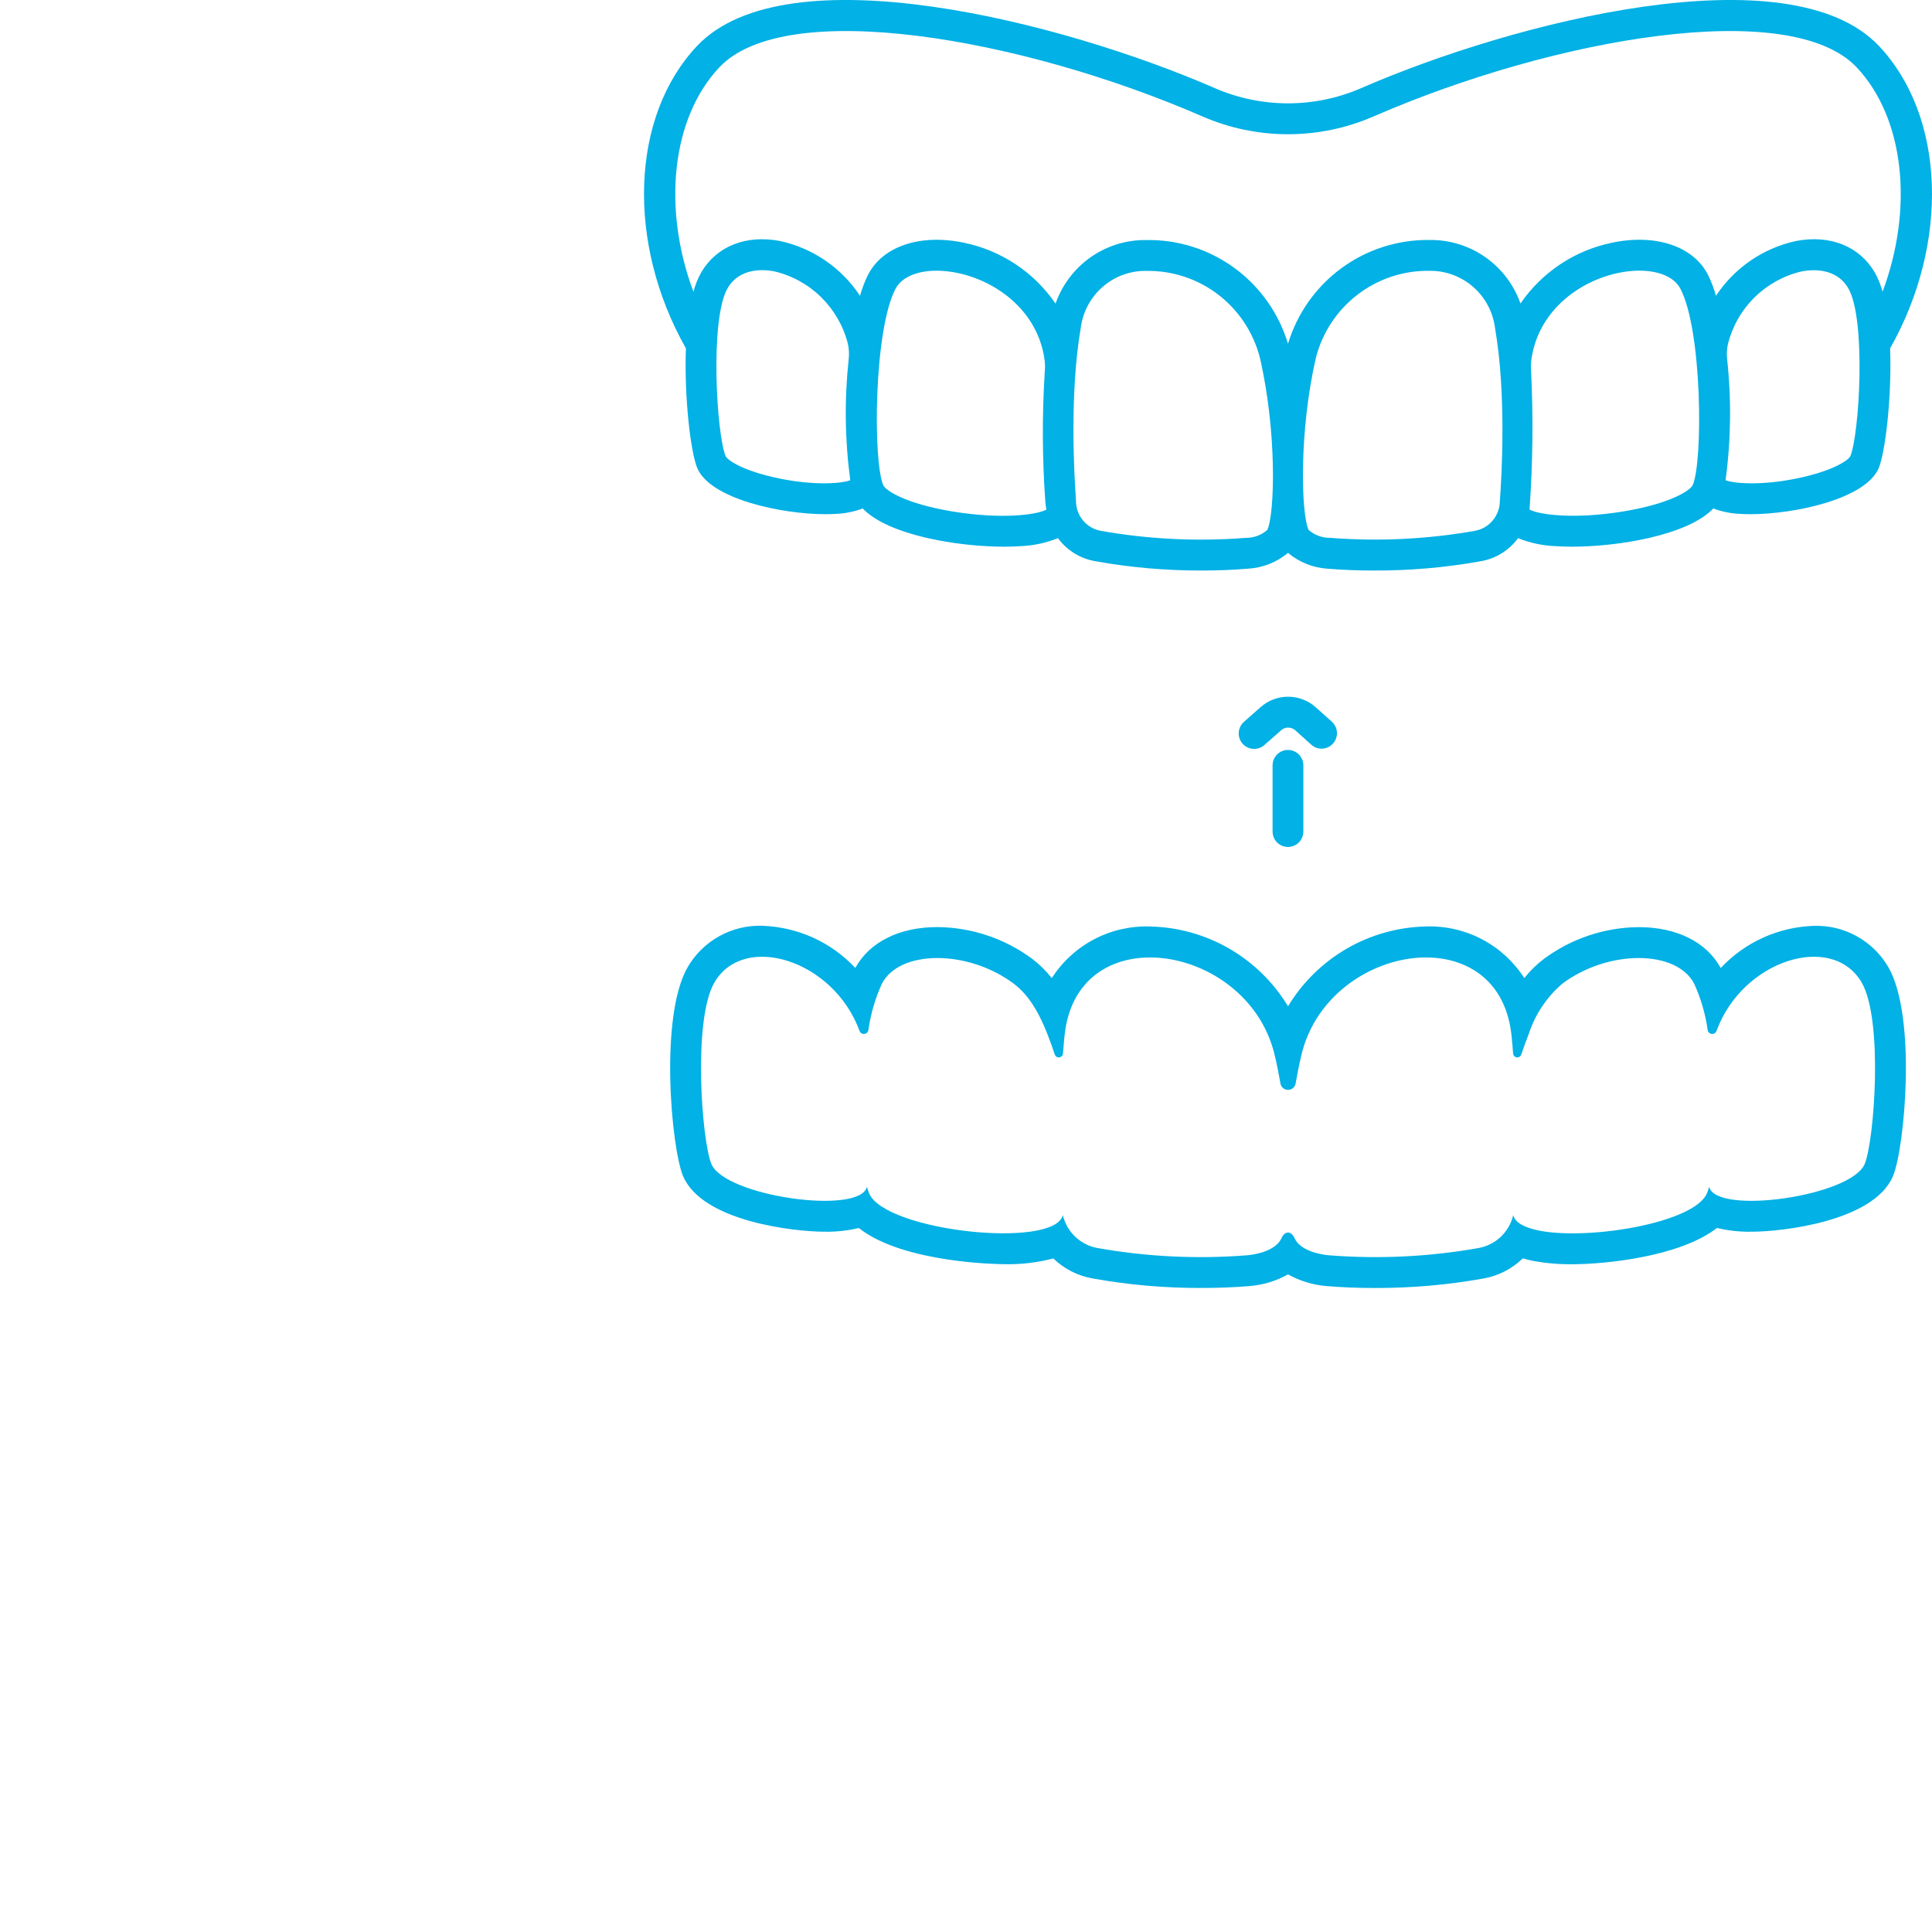 <?xml version="1.0" encoding="UTF-8"?>
<svg xmlns="http://www.w3.org/2000/svg" width="60" height="60" viewBox="0 0 60 60" fill="none">
  <g clip-path="url(#clip0_1030_3105)">
    <path d="M38.947 23.258C38.85 23.258 38.755 23.228 38.675 23.173C38.595 23.117 38.534 23.038 38.499 22.947C38.465 22.856 38.459 22.756 38.483 22.661C38.507 22.567 38.559 22.481 38.632 22.417L39.154 21.957C39.391 21.749 39.695 21.635 40.01 21.637C40.325 21.638 40.628 21.756 40.863 21.966L41.369 22.42C41.461 22.506 41.515 22.624 41.52 22.749C41.526 22.875 41.482 22.997 41.399 23.09C41.316 23.184 41.199 23.241 41.075 23.249C40.95 23.258 40.827 23.217 40.732 23.135L40.227 22.681C40.167 22.627 40.089 22.597 40.008 22.596C39.926 22.596 39.848 22.625 39.787 22.679L39.265 23.139C39.177 23.216 39.064 23.259 38.947 23.258Z" fill="#02B1E5"></path>
    <path d="M39.999 26.303C39.872 26.303 39.75 26.253 39.661 26.163C39.571 26.073 39.521 25.951 39.521 25.823V23.77C39.521 23.643 39.571 23.521 39.661 23.431C39.75 23.341 39.872 23.29 39.999 23.29C40.126 23.29 40.247 23.341 40.337 23.431C40.426 23.521 40.477 23.643 40.477 23.77V25.823C40.477 25.951 40.426 26.073 40.337 26.163C40.247 26.253 40.126 26.303 39.999 26.303Z" fill="#02B1E5"></path>
    <path d="M58.355 1.43C55.582 -1.512 47.017 0.671 42.27 2.738C41.553 3.049 40.781 3.209 40 3.209C39.219 3.209 38.447 3.049 37.73 2.738C32.983 0.671 24.419 -1.512 21.645 1.43C19.584 3.618 19.449 7.545 21.302 10.819C21.244 12.362 21.454 14.056 21.652 14.531C22.052 15.498 24.273 15.969 25.641 15.969C25.775 15.969 25.901 15.964 26.016 15.956C26.281 15.94 26.543 15.885 26.792 15.791C27.588 16.625 29.746 16.978 31.19 16.978C31.386 16.978 31.569 16.971 31.734 16.958C32.119 16.941 32.498 16.857 32.855 16.712C33.132 17.09 33.545 17.347 34.006 17.427C35.102 17.625 36.214 17.722 37.328 17.718C37.822 17.718 38.309 17.699 38.768 17.66C39.22 17.633 39.652 17.461 40 17.17C40.348 17.461 40.779 17.634 41.231 17.662C41.691 17.7 42.177 17.718 42.672 17.718C43.785 17.723 44.897 17.626 45.994 17.428C46.455 17.348 46.868 17.091 47.145 16.712C47.502 16.857 47.882 16.941 48.267 16.958C48.431 16.971 48.614 16.978 48.811 16.978C50.255 16.978 52.412 16.626 53.209 15.791C53.458 15.885 53.719 15.94 53.985 15.956C54.1 15.964 54.226 15.969 54.36 15.969C55.727 15.969 57.948 15.498 58.348 14.531C58.545 14.055 58.755 12.361 58.699 10.819C60.551 7.545 60.416 3.618 58.355 1.43ZM23.966 14.807C22.989 14.576 22.579 14.273 22.533 14.163C22.256 13.491 22.037 9.913 22.597 8.949C22.975 8.301 23.731 8.367 24.039 8.426C24.588 8.553 25.093 8.829 25.497 9.225C25.9 9.62 26.189 10.118 26.329 10.666C26.367 10.829 26.376 10.997 26.356 11.162C26.221 12.41 26.238 13.67 26.406 14.914C26.094 15.032 25.142 15.086 23.967 14.808L23.966 14.807ZM29.603 15.888C28.123 15.647 27.5 15.231 27.43 15.068C27.108 14.318 27.135 10.257 27.812 8.967C28.067 8.483 28.845 8.287 29.751 8.48C30.979 8.741 32.261 9.687 32.446 11.221C32.456 11.319 32.457 11.417 32.448 11.515C32.361 12.876 32.367 14.242 32.465 15.602C32.471 15.68 32.485 15.753 32.497 15.826C32.197 15.991 31.103 16.132 29.604 15.888L29.603 15.888ZM39.355 16.459C39.17 16.62 38.932 16.708 38.686 16.704C37.182 16.822 35.669 16.748 34.182 16.485C33.963 16.444 33.764 16.325 33.624 16.151C33.483 15.976 33.41 15.756 33.416 15.532C33.361 14.796 33.211 12.233 33.563 10.187C33.626 9.688 33.872 9.229 34.253 8.901C34.634 8.573 35.123 8.399 35.625 8.413C36.421 8.405 37.197 8.663 37.831 9.148C38.464 9.632 38.918 10.315 39.122 11.088C39.657 13.376 39.594 15.94 39.358 16.459L39.355 16.459ZM46.579 15.531C46.585 15.755 46.511 15.975 46.37 16.149C46.23 16.324 46.032 16.443 45.812 16.484C44.326 16.747 42.812 16.821 41.308 16.703C41.062 16.707 40.824 16.619 40.639 16.457C40.403 15.938 40.34 13.374 40.872 11.088C41.072 10.329 41.513 9.657 42.129 9.174C42.745 8.691 43.501 8.423 44.282 8.411C44.31 8.411 44.339 8.411 44.367 8.411C44.869 8.398 45.358 8.572 45.739 8.9C46.12 9.228 46.366 9.686 46.429 10.186C46.786 12.234 46.636 14.796 46.581 15.533L46.579 15.531ZM52.567 15.066C52.497 15.23 51.873 15.645 50.394 15.886C48.896 16.131 47.801 15.988 47.501 15.825C47.603 14.389 47.619 12.948 47.549 11.509C47.541 11.414 47.542 11.317 47.552 11.221C47.736 9.685 49.018 8.74 50.247 8.478C51.154 8.286 51.933 8.481 52.186 8.965C52.864 10.258 52.891 14.318 52.569 15.068L52.567 15.066ZM57.465 14.164C57.42 14.274 57.009 14.577 56.031 14.808C54.855 15.086 53.904 15.032 53.589 14.915C53.757 13.672 53.774 12.412 53.639 11.164C53.619 10.999 53.628 10.831 53.666 10.668C53.807 10.12 54.095 9.621 54.499 9.226C54.903 8.831 55.407 8.555 55.956 8.428C56.264 8.37 57.021 8.302 57.399 8.951C57.962 9.914 57.743 13.493 57.465 14.164ZM58.225 8.465C57.75 7.649 56.837 7.281 55.779 7.484C54.761 7.704 53.868 8.314 53.291 9.186C53.227 8.956 53.142 8.733 53.035 8.519C52.573 7.637 51.401 7.252 50.051 7.54C48.901 7.779 47.886 8.455 47.219 9.426C47.014 8.843 46.632 8.339 46.126 7.985C45.62 7.631 45.017 7.445 44.401 7.453C43.419 7.438 42.458 7.744 41.664 8.325C40.87 8.906 40.286 9.731 40 10.675C39.715 9.73 39.132 8.905 38.338 8.323C37.543 7.742 36.582 7.437 35.599 7.455C34.983 7.447 34.38 7.632 33.874 7.986C33.369 8.34 32.987 8.844 32.781 9.428C32.114 8.456 31.1 7.781 29.949 7.541C28.599 7.253 27.427 7.637 26.965 8.52C26.858 8.733 26.772 8.956 26.708 9.186C26.131 8.314 25.239 7.704 24.22 7.484C23.164 7.282 22.249 7.649 21.774 8.465C21.67 8.653 21.59 8.853 21.535 9.06C20.571 6.485 20.846 3.678 22.34 2.091C24.406 -0.103 31.74 1.177 37.35 3.619C38.186 3.982 39.088 4.169 40 4.169C40.911 4.169 41.813 3.982 42.65 3.619C48.26 1.177 55.594 -0.103 57.66 2.091C59.156 3.678 59.429 6.485 58.465 9.06C58.41 8.853 58.33 8.653 58.226 8.465H58.225Z" fill="#02B1E5"></path>
    <path d="M58.638 30.024C58.403 29.625 58.065 29.297 57.66 29.073C57.255 28.849 56.797 28.739 56.336 28.753C55.791 28.77 55.255 28.894 54.758 29.118C54.261 29.343 53.813 29.663 53.439 30.062C52.997 29.255 52.071 28.793 50.889 28.793C49.832 28.802 48.804 29.146 47.953 29.775C47.723 29.948 47.517 30.15 47.339 30.376C47.012 29.867 46.559 29.451 46.024 29.17C45.489 28.889 44.89 28.752 44.286 28.772C43.422 28.79 42.576 29.026 41.827 29.459C41.078 29.893 40.45 30.509 40.001 31.251C39.552 30.509 38.924 29.893 38.175 29.46C37.426 29.027 36.58 28.791 35.715 28.773C35.112 28.753 34.514 28.889 33.979 29.17C33.444 29.451 32.991 29.867 32.664 30.376C32.486 30.149 32.28 29.947 32.05 29.773C31.198 29.144 30.17 28.8 29.112 28.791C27.933 28.791 27.006 29.253 26.562 30.06C26.189 29.662 25.741 29.341 25.244 29.116C24.747 28.892 24.211 28.768 23.666 28.751C23.204 28.737 22.747 28.848 22.341 29.072C21.936 29.296 21.598 29.625 21.363 30.024C20.468 31.554 20.851 35.648 21.21 36.516C21.799 37.933 24.658 38.252 25.614 38.252C25.97 38.258 26.325 38.219 26.671 38.137C28.066 39.245 31.127 39.26 31.163 39.26C31.685 39.274 32.207 39.214 32.712 39.082C33.044 39.403 33.462 39.618 33.916 39.701C35.038 39.903 36.177 40.003 37.318 39.999C37.836 39.999 38.338 39.979 38.809 39.94C39.228 39.906 39.634 39.782 40.001 39.577C40.368 39.782 40.774 39.906 41.193 39.94C41.665 39.979 42.167 40 42.685 40C43.824 40.004 44.961 39.904 46.082 39.703C46.538 39.62 46.96 39.403 47.293 39.08C47.39 39.108 47.492 39.134 47.599 39.156C48.007 39.231 48.42 39.267 48.835 39.262C49.81 39.262 52.158 39.041 53.322 38.135C53.672 38.219 54.03 38.258 54.389 38.252C55.345 38.252 58.204 37.932 58.792 36.517C59.151 35.648 59.534 31.554 58.638 30.024ZM57.909 36.149C57.492 37.154 53.291 37.749 53.078 36.856C53.059 36.926 53.037 36.994 53.011 37.061C52.612 37.983 49.336 38.524 47.79 38.216C47.354 38.127 47.054 37.973 46.997 37.743V37.727C46.937 37.989 46.802 38.227 46.607 38.411C46.412 38.595 46.167 38.717 45.904 38.761C44.376 39.031 42.82 39.106 41.273 38.984C40.932 38.956 40.371 38.818 40.208 38.46C40.097 38.216 39.905 38.216 39.794 38.46C39.631 38.818 39.07 38.956 38.729 38.984C37.183 39.106 35.627 39.031 34.099 38.761C33.835 38.717 33.59 38.595 33.395 38.411C33.201 38.227 33.065 37.989 33.005 37.727V37.743C32.734 38.796 27.501 38.242 26.991 37.061C26.965 36.994 26.943 36.926 26.924 36.856C26.711 37.749 22.51 37.154 22.093 36.149C21.79 35.416 21.513 31.666 22.188 30.51C23.1 28.945 25.885 29.809 26.692 32.011C26.702 32.042 26.722 32.068 26.748 32.086C26.775 32.104 26.807 32.112 26.839 32.11C26.871 32.107 26.901 32.094 26.925 32.072C26.948 32.05 26.964 32.021 26.969 31.989C27.039 31.49 27.181 31.004 27.39 30.546C27.941 29.493 30.054 29.483 31.479 30.546C32.139 31.038 32.473 31.912 32.757 32.747C32.766 32.776 32.785 32.801 32.811 32.818C32.837 32.834 32.867 32.842 32.898 32.838C32.928 32.834 32.956 32.82 32.977 32.797C32.998 32.775 33.01 32.746 33.012 32.715C33.034 32.402 33.063 32.098 33.095 31.909C33.687 28.469 38.8 29.374 39.59 32.782C39.657 33.064 39.714 33.355 39.765 33.647C39.774 33.703 39.803 33.754 39.846 33.791C39.89 33.827 39.944 33.847 40.001 33.847C40.058 33.847 40.112 33.827 40.156 33.791C40.199 33.754 40.228 33.703 40.237 33.647C40.288 33.355 40.345 33.064 40.412 32.782C41.203 29.374 46.315 28.469 46.907 31.909C46.923 31.998 46.936 32.117 46.952 32.248V32.283C46.968 32.418 46.981 32.565 46.99 32.715C46.992 32.746 47.005 32.775 47.026 32.797C47.046 32.82 47.074 32.834 47.105 32.838C47.135 32.842 47.166 32.834 47.191 32.818C47.217 32.801 47.236 32.776 47.245 32.747C47.319 32.536 47.392 32.322 47.475 32.114C47.674 31.504 48.037 30.962 48.523 30.546C49.948 29.483 52.061 29.493 52.612 30.546C52.822 31.004 52.963 31.49 53.033 31.989C53.038 32.021 53.054 32.05 53.077 32.072C53.101 32.094 53.131 32.107 53.163 32.11C53.195 32.112 53.227 32.104 53.254 32.086C53.28 32.068 53.3 32.042 53.31 32.011C54.117 29.809 56.902 28.945 57.814 30.51C58.489 31.664 58.212 35.415 57.909 36.148V36.149Z" fill="#02B1E5"></path>
  </g>
  <defs>
    <clipPath id="clip0_1030_3105">
      <rect width="40" height="40" fill="white" transform="translate(20)"></rect>
    </clipPath>
  </defs>
</svg>
